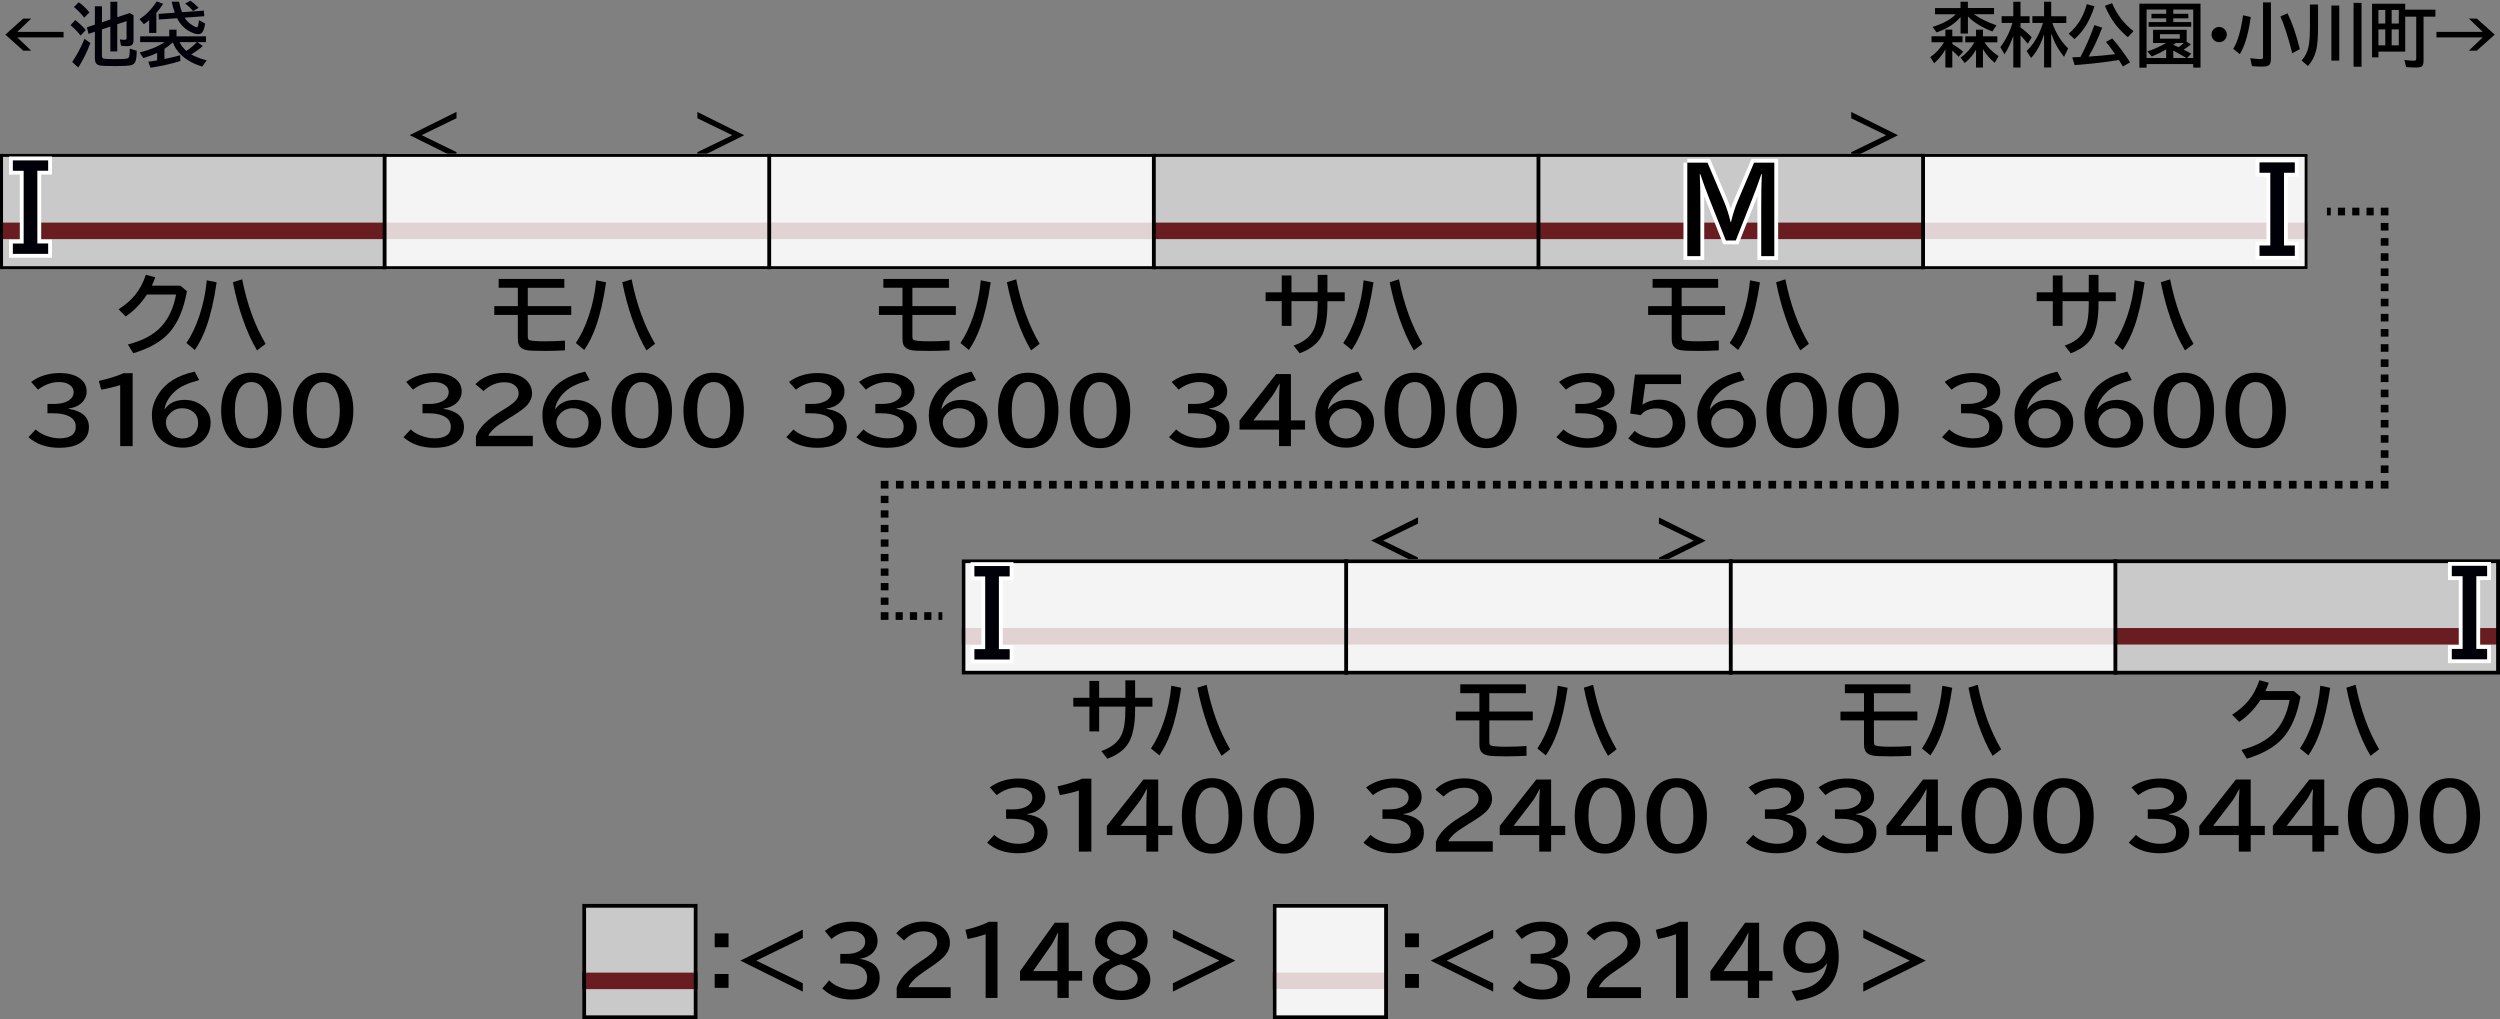 <?xml version="1.0" encoding="UTF-8"?>
<svg xmlns="http://www.w3.org/2000/svg" version="1.1" viewBox="0 0 650 265">
  <rect x="0" y="0" width="650" height="265" fill="#808080" stroke="none"/>
  <defs>
    <style>
      .cls-1, .cls-2, .cls-3, .cls-4, .cls-5, .cls-6, .cls-7 {
        stroke: #000;
      }

      .cls-1, .cls-2, .cls-3, .cls-4, .cls-5, .cls-6, .cls-7, .cls-8 {
        fill: none;
      }

      .cls-1, .cls-2, .cls-3, .cls-4, .cls-5, .cls-6, .cls-8 {
        stroke-width: 2px;
      }

      .cls-2 {
        stroke-dasharray: 1.99 1.99;
      }

      .cls-9 {
        fill: #fff;
        opacity: .8;
      }

      .cls-10 {
        fill: #c9c9c9;
      }

      .cls-3 {
        stroke-dasharray: 1.86 1.86;
      }

      .cls-4 {
        stroke-dasharray: 1.86 1.86;
      }

      .cls-5 {
        stroke-dasharray: 1.97 1.97;
      }

      .cls-6 {
        stroke-dasharray: 1.89 1.89;
      }

      .cls-11 {
        fill: #000009;
      }

      .cls-12 {
        fill: #691d21;
      }

      .cls-8 {
        stroke: #fff;
        stroke-miterlimit: 10;
      }
    </style>
  </defs>
  <!-- Generator: Adobe Illustrator 28.7.10, SVG Export Plug-In . SVG Version: 1.2.0 Build 236)  -->
  <g>
    <g id="_レイヤー_1" data-name="レイヤー_1">
      <g id="_パンタ" data-name="パンタ">
        <path d="M443.5,140.56l-12.18,6.05v-1.63l9.07-4.41-9.07-4.41v-1.63l12.18,6.05Z"/>
        <path d="M368.69,134.51v1.63l-9.07,4.41,9.07,4.41v1.63l-12.18-6.05,12.18-6.05Z"/>
        <path d="M493.5,35.15l-12.18,6.05v-1.63l9.07-4.41-9.07-4.41v-1.63l12.18,6.05Z"/>
        <path d="M193.5,35.15l-12.18,6.05v-1.63l9.07-4.41-9.07-4.41v-1.63l12.18,6.05Z"/>
        <path d="M118.69,29.1v1.63l-9.07,4.41,9.07,4.41v1.63l-12.18-6.05,12.18-6.05Z"/>
      </g>
      <g id="_塗り" data-name="塗り">
        <rect class="cls-10" x="400" y="40" width="100" height="30"/>
        <rect class="cls-12" x="400" y="57.88" width="100" height="4.29"/>
        <rect class="cls-10" x="500" y="40" width="100" height="30"/>
        <rect class="cls-12" x="500" y="57.88" width="100" height="4.29"/>
        <rect class="cls-10" x="550" y="145.41" width="100" height="30"/>
        <rect class="cls-12" x="550" y="163.29" width="100" height="4.29"/>
        <rect class="cls-10" x="300" y="40" width="100" height="30"/>
        <rect class="cls-12" x="300" y="57.88" width="100" height="4.29"/>
        <rect class="cls-10" x="200" y="40" width="100" height="30"/>
        <rect class="cls-12" x="200" y="57.88" width="100" height="4.29"/>
        <rect class="cls-10" x="100" y="40" width="100" height="30"/>
        <rect class="cls-12" x="100" y="57.88" width="100" height="4.29"/>
        <rect class="cls-10" y="40" width="100" height="30"/>
        <rect class="cls-12" y="57.88" width="100" height="4.29"/>
        <rect class="cls-10" x="250" y="145.41" width="100" height="30"/>
        <rect class="cls-12" x="250" y="163.29" width="100" height="4.29"/>
        <g>
          <rect class="cls-10" x="151.38" y="235" width="30" height="30"/>
          <rect class="cls-12" x="151.38" y="252.88" width="30" height="4.29"/>
        </g>
        <g>
          <rect class="cls-10" x="330.88" y="235" width="30" height="30"/>
          <rect class="cls-12" x="330.88" y="252.88" width="30" height="4.29"/>
        </g>
        <rect class="cls-10" x="350" y="145.41" width="100" height="30"/>
        <rect class="cls-10" x="450" y="145.41" width="100" height="30"/>
        <rect class="cls-12" x="350" y="163.29" width="100" height="4.29"/>
        <rect class="cls-12" x="450" y="163.29" width="100" height="4.29"/>
        <rect class="cls-9" x="330.88" y="235" width="30" height="30"/>
        <rect class="cls-9" x="450" y="145.41" width="100" height="30"/>
        <rect class="cls-9" x="500" y="40" width="100" height="30"/>
        <rect class="cls-9" x="350" y="145.41" width="100" height="30"/>
        <rect class="cls-9" x="200" y="40" width="100" height="30"/>
        <rect class="cls-9" x="250" y="145.41" width="100" height="30"/>
        <rect class="cls-9" x="100" y="40" width="100" height="30"/>
      </g>
      <g id="_編成外罫線" data-name="編成外罫線">
        <path d="M599.21,40.79v28.42H.79v-28.42h598.42M600,40H0v30h600v-30h0Z"/>
        <line class="cls-7" x1="100" y1="40" x2="100" y2="70"/>
        <line class="cls-7" x1="200" y1="40" x2="200" y2="70"/>
        <line class="cls-7" x1="300" y1="40" x2="300" y2="70"/>
        <line class="cls-7" x1="400" y1="40" x2="400" y2="70"/>
        <line class="cls-7" x1="500" y1="40" x2="500" y2="70"/>
        <line class="cls-7" x1="350" y1="145.41" x2="350" y2="175.41"/>
        <line class="cls-7" x1="550" y1="145.41" x2="550" y2="175.41"/>
        <line class="cls-7" x1="450" y1="145.41" x2="450" y2="175.41"/>
        <path d="M649,146.41v28H251v-28h398M650,145.41H250v30h400v-30h0Z"/>
      </g>
      <g id="_テキスト" data-name="テキスト">
        <g>
          <path d="M6.05,4.83h2.06l-3.6,3.45h12.02v1.44H4.5l3.6,3.45h-2.06L1.39,9l4.66-4.17Z"/>
          <path class="cls-11" d="M20.97,9.25c-.84-1.04-1.71-1.94-2.63-2.7l1.22-1.33c1.08.84,1.99,1.7,2.74,2.59l-1.34,1.43ZM18.77,16.11c1.22-1.79,2.29-3.8,3.21-6.03l1.51,1.13c-.83,2.26-1.88,4.37-3.14,6.34l-1.58-1.44ZM21.88,4.59c-.72-.97-1.61-1.9-2.66-2.77l1.27-1.23c1.14.84,2.06,1.73,2.75,2.65l-1.35,1.35ZM26.5,7.64v6.85c0,.43.17.69.5.77.33.08,1.34.12,3.04.12,1.6,0,2.62-.06,3.06-.18.3-.08.48-.33.54-.73.05-.38.09-.99.11-1.83l1.8.56c0,1.28-.12,2.21-.34,2.79-.22.57-.71.92-1.45,1.03-.71.11-1.95.16-3.72.16-2.15,0-3.5-.05-4.04-.15-.63-.12-1.03-.43-1.2-.93-.09-.26-.13-.62-.13-1.06v-6.78l-1.65.55-.42-1.71,2.07-.69V1.63h1.84v4.17l2.19-.74V.45h1.8v4.02l3.24-1.08.98.57v6.57c0,.5-.13.88-.39,1.12-.26.23-.7.35-1.32.35-.57,0-1.09-.04-1.54-.11l-.31-1.65c.46.07.85.11,1.17.11.28,0,.45-.05.51-.15.05-.08.07-.23.07-.44v-4.27l-2.42.81v7.06h-1.8v-6.45l-2.19.74Z"/>
          <path class="cls-11" d="M40.65,3.38v5.19h-1.87v-3.33c-.37.32-.83.68-1.37,1.06l-1.15-1.32c1.76-1.12,3.25-2.67,4.48-4.62l1.67.63c-.58.93-1.17,1.72-1.76,2.38ZM44.94,11c-.6.58-1.33,1.15-2.19,1.71v2.64c1.51-.31,2.87-.64,4.09-.98l.05,1.49c-2.36.74-4.95,1.33-7.76,1.75l-.57-1.55c1.05-.15,1.82-.27,2.3-.36v-1.95c-1,.49-2.2.94-3.59,1.35l-.97-1.46c2.73-.67,4.88-1.56,6.45-2.68h-6.31v-1.51h7.57v-1.73h1.89v1.73h7.65v1.51h-2.24l1.43,1.01c-.93.8-1.94,1.53-3.03,2.17.98.58,2.33,1.1,4.04,1.56l-1.2,1.62c-2.19-.7-3.93-1.65-5.25-2.85-1.12-1.03-1.92-2.18-2.37-3.47ZM46.05,4.74l-4.75.33-.07-1.46,4.21-.3c-.34-.93-.6-1.89-.79-2.87h1.89c.22,1.03.48,1.94.78,2.73l5.68-.41.11,1.46-5.1.37c.33.54.74,1.02,1.24,1.43.57.47,1.13.81,1.69,1.02.1.04.18.05.25.05.12,0,.22-.11.28-.33.11-.33.2-.84.27-1.51l1.6.88c-.09.66-.24,1.26-.47,1.8-.27.64-.71.96-1.33.96-.47,0-1.08-.17-1.81-.51-1.62-.75-2.85-1.97-3.69-3.65ZM48.45,13.25c.97-.64,1.85-1.37,2.64-2.19l.09-.1h-4.5c.46.88,1.05,1.65,1.78,2.29ZM50.19,2.87c-.59-.74-1.27-1.39-2.06-1.94l1.37-.74c.69.45,1.4,1.07,2.14,1.85l-1.46.83Z"/>
        </g>
        <g>
          <path d="M505.8,12.84c-.78,1.39-1.75,2.6-2.92,3.61l-1-1.6c1.46-1.04,2.65-2.32,3.57-3.86h-3.25v-1.56h3.6v-1.73h1.8v1.73h2.66v1.56h-2.66v.42c.99.6,1.93,1.28,2.83,2.03l-1.18,1.33c-.37-.42-.92-.97-1.65-1.64v4.42h-1.8v-4.71ZM513.21,3.7c1.62,1.14,3.59,2.1,5.89,2.88l-1.1,1.61c-2.76-1.09-4.87-2.4-6.34-3.92v4.44h-1.91v-4.28c-1.48,1.75-3.55,3.08-6.23,3.99l-1.05-1.42c1.61-.52,2.9-1.07,3.89-1.65.8-.47,1.52-1.02,2.14-1.64h-5.4v-1.62h6.64V.45h1.91v1.63h6.8v1.62h-5.26ZM515.96,11c.88,1.36,2.1,2.55,3.66,3.59l-.99,1.75c-1.36-1.15-2.38-2.34-3.06-3.58v4.8h-1.8v-4.63c-.74,1.34-1.72,2.48-2.94,3.45l-1.08-1.39c1.56-1.14,2.75-2.47,3.59-3.98h-2.37v-1.56h2.8v-1.73h1.8v1.73h3.74v1.56h-3.35Z"/>
          <path d="M523.46,9.33c-.57,1.67-1.33,3.27-2.29,4.8l-1.08-1.89c1.44-1.89,2.48-3.98,3.14-6.27h-2.81v-1.75h3.04V.45h1.87v3.78h2.37v1.75h-2.37v1.16l.07.05c1.16.86,2.11,1.7,2.84,2.53l-1.02,1.66c-.64-.81-1.27-1.54-1.89-2.18v8.35h-1.87v-8.22ZM533.59,5.98c.97,2.69,2.35,4.89,4.13,6.61l-1.06,2.18c-1.43-1.72-2.55-3.74-3.35-6.05v8.83h-1.85v-8.64c-.79,2.5-1.91,4.55-3.37,6.17l-1.17-1.81c1.36-1.3,2.45-2.87,3.28-4.72.37-.81.69-1.67.98-2.58h-2.76v-1.75h3.04V.45h1.85v3.78h3.93v1.75h-3.65Z"/>
          <path d="M537.85,8.78c1.18-1.04,2.14-2.15,2.88-3.34.77-1.24,1.39-2.7,1.84-4.36l1.99.55c-1.14,3.69-2.87,6.53-5.2,8.53l-1.51-1.39ZM540.91,14.83c1.31-2.43,2.52-5.2,3.63-8.31l2.03.67c-1.1,2.88-2.27,5.38-3.53,7.52.13-.01.3-.02.51-.04,1.9-.11,3.94-.29,6.12-.55l.26-.04c-.8-1.17-1.59-2.23-2.37-3.17l1.63-.91c1.62,1.86,3.17,3.93,4.63,6.21l-1.87,1.08c-.32-.54-.66-1.11-1.03-1.69l-.33.05c-2.91.49-6.63.92-11.18,1.27l-.62-2c.53-.02,1.23-.06,2.11-.11ZM553.24,9.67c-1.32-1.09-2.45-2.27-3.38-3.53-.99-1.34-1.85-2.88-2.59-4.62l1.87-.69c1.25,2.95,3.11,5.37,5.58,7.27l-1.48,1.57Z"/>
          <path d="M572.13.95v16.62h-1.89v-.92h-12.13v.94h-1.87V.95h15.89ZM567.75,12.91c.66.33,1.31.68,1.96,1.04l-1.05,1.13h1.58V2.48h-5.19v1.1h3.92v1.19h-3.92v.96h4.66v1.22h-11.07v-1.22h4.57v-.96h-3.83v-1.19h3.83v-1.1h-5.1v12.6h5.1v-2.24c-1.29.74-2.55,1.36-3.76,1.85l-1.12-1.33c1.76-.57,3.38-1.29,4.84-2.18h-3.37v-3.43h8.73v3.12l1.1.67c-.52.43-1.15.89-1.89,1.37ZM561.59,8.89v1.16h5.16v-1.16h-5.16ZM566.45,12.28c.46-.35.91-.71,1.34-1.1h-2.06c-.06.05-.29.21-.68.48.57.24,1.03.45,1.4.62ZM568.47,15.08c-.06-.04-.19-.12-.39-.23-1.19-.69-2.2-1.26-3.03-1.72v1.95h3.42Z"/>
          <path d="M577,7.01c.46,0,.87.15,1.24.46.49.4.73.91.73,1.53,0,.38-.11.74-.33,1.06-.39.61-.95.91-1.67.91-.32,0-.62-.08-.91-.23-.23-.12-.42-.27-.58-.47-.32-.38-.48-.81-.48-1.3,0-.68.28-1.22.85-1.62.34-.23.72-.35,1.14-.35Z"/>
          <path d="M580.65,12.71c1.17-1.96,2.01-4.87,2.54-8.74l2.01.46c-.38,2.59-.83,4.71-1.37,6.36-.4,1.23-.9,2.32-1.48,3.28l-1.7-1.36ZM588.39.62h2.05v14.65c0,.76-.13,1.29-.39,1.57-.29.32-.91.48-1.85.48-.84,0-1.74-.04-2.69-.13l-.45-2.05c1.46.18,2.45.25,2.97.2.24-.02.36-.2.36-.53V.62ZM595.99,13.84c-1.06-4.15-2.09-7.34-3.08-9.58l1.85-.79c1.25,2.55,2.31,5.66,3.2,9.31l-1.98,1.06Z"/>
          <path d="M600.58,1.17h2.11v5.94c0,2.46-.14,4.33-.41,5.63-.26,1.2-.69,2.28-1.31,3.23-.22.34-.52.74-.9,1.19l-1.67-1.42c1.05-1.12,1.71-2.6,1.97-4.46.14-.99.21-2.28.21-3.88V1.17ZM606.16,1.44h2.05v14.31h-2.05V1.44ZM611.93.74h2.07v16.61h-2.07V.74Z"/>
          <path d="M625.34,2.51h7.87v1.82h-3.09v11.49c0,.7-.14,1.17-.43,1.41-.26.22-.76.33-1.5.33-.69,0-1.56-.04-2.6-.11l-.44-1.85c.93.12,1.75.18,2.46.18.26,0,.43-.04.5-.13.07-.08.11-.23.11-.47V4.33h-2.87v9.08h-6.95v1.49h-1.67V.97h8.62v1.55ZM618.39,2.58v3.53h1.78v-3.53h-1.78ZM618.39,7.65v4.13h1.78v-4.13h-1.78ZM623.69,6.12v-3.53h-1.86v3.53h1.86ZM623.69,11.78v-4.13h-1.86v4.13h1.86Z"/>
          <path d="M641.9,4.83h2.06l4.66,4.17-4.66,4.17h-2.06l3.6-3.45h-12.02v-1.44h12.02l-3.6-3.45Z"/>
        </g>
        <g>
          <path d="M46.86,74.26l1.75,1.45c-.85,4.73-2.4,8.35-4.66,10.85-2.06,2.28-5.16,4.04-9.3,5.28l-1.4-2.28c3.8-.96,6.69-2.51,8.67-4.65,1.92-2.07,3.21-4.85,3.86-8.34h-7.57c-1.57,2.38-3.42,4.28-5.54,5.71l-1.84-1.86c1.72-1.11,3.13-2.31,4.21-3.62,1.23-1.48,2.19-3.27,2.88-5.36l2.44.66c-.27.79-.56,1.51-.88,2.17h7.38Z"/>
          <path d="M48.47,89.18c1.3-1.92,2.42-4.26,3.36-7.04,1.02-3.04,1.66-6.13,1.93-9.26l2.57.53c-.67,4.6-1.56,8.46-2.68,11.59-.81,2.28-1.8,4.27-2.99,5.99l-2.19-1.8ZM66.82,91.09c-1.35-2.25-2.59-4.97-3.69-8.14-1.06-3.01-1.92-6.2-2.58-9.57l2.41-.75c1.29,6.48,3.32,12.07,6.1,16.77l-2.24,1.7Z"/>
          <path d="M12.31,105.03h1.72c1.45,0,2.61-.24,3.5-.71,1.08-.58,1.62-1.37,1.62-2.37,0-.83-.4-1.49-1.19-1.98-.7-.43-1.57-.64-2.62-.64-1.89,0-3.71.66-5.46,1.98l-1.79-2.01c2.12-1.54,4.61-2.31,7.47-2.31,1.92,0,3.5.36,4.73,1.08,1.49.88,2.24,2.12,2.24,3.72,0,1.23-.51,2.28-1.54,3.16-.8.67-1.85,1.1-3.16,1.27v.09c1.7.25,2.99.76,3.89,1.53.93.79,1.4,1.85,1.4,3.18,0,1.93-.86,3.38-2.58,4.33-1.29.72-2.99,1.08-5.09,1.08-3.31,0-6-.92-8.05-2.76l1.87-2.02c.66.64,1.51,1.16,2.54,1.57,1.26.5,2.48.75,3.67.75,1.33,0,2.38-.25,3.13-.76.72-.49,1.09-1.23,1.09-2.24,0-1.38-.73-2.35-2.19-2.93-.98-.39-2.16-.58-3.53-.58h-1.64v-2.42Z"/>
          <path d="M31.25,116v-15.87c-1.75.53-3.39.92-4.94,1.18l-.61-2.28c2.61-.58,4.75-1.24,6.42-2h2.37v18.97h-3.25Z"/>
          <path d="M42.89,106.32c1.14-1.57,2.83-2.35,5.08-2.35,1.82,0,3.38.52,4.67,1.56,1.42,1.15,2.12,2.61,2.12,4.38s-.63,3.33-1.9,4.55c-1.34,1.29-3.12,1.93-5.35,1.93-2.6,0-4.66-.88-6.18-2.63-1.22-1.42-1.83-3.4-1.83-5.96,0-1.78.56-3.55,1.68-5.31,1.88-2.97,5.03-4.93,9.45-5.87l1.16,2.2c-2.87.76-4.93,1.7-6.19,2.83-1.6,1.43-2.54,2.99-2.82,4.67h.1ZM47.38,106.14c-1.25,0-2.32.45-3.2,1.36-.7.71-1.05,1.48-1.05,2.3,0,.88.28,1.69.83,2.43.89,1.18,2.05,1.77,3.48,1.77,1.25,0,2.28-.43,3.09-1.3.65-.71.98-1.61.98-2.7,0-1.23-.4-2.18-1.2-2.86-.78-.67-1.76-1-2.93-1Z"/>
          <path d="M65.38,96.91c2.59,0,4.6,1.02,6.03,3.07,1.19,1.71,1.79,3.96,1.79,6.75,0,2.55-.51,4.66-1.52,6.31-1.41,2.31-3.52,3.47-6.34,3.47-2.53,0-4.5-.96-5.92-2.88-1.28-1.72-1.92-4.02-1.92-6.91s.68-5.36,2.05-7.11c1.42-1.8,3.36-2.71,5.82-2.71ZM65.34,99.33c-1.33,0-2.39.67-3.16,2-.75,1.3-1.12,3.1-1.12,5.4,0,2.15.34,3.86,1.03,5.14.78,1.45,1.88,2.18,3.29,2.18,1.24,0,2.24-.58,3-1.75.86-1.31,1.28-3.17,1.28-5.57s-.37-4.08-1.11-5.38c-.77-1.35-1.84-2.02-3.2-2.02Z"/>
          <path d="M84.05,96.91c2.59,0,4.6,1.02,6.03,3.07,1.19,1.71,1.79,3.96,1.79,6.75,0,2.55-.51,4.66-1.52,6.31-1.41,2.31-3.52,3.47-6.34,3.47-2.53,0-4.5-.96-5.92-2.88-1.28-1.72-1.91-4.02-1.91-6.91s.68-5.36,2.05-7.11c1.42-1.8,3.36-2.71,5.82-2.71ZM84.02,99.33c-1.33,0-2.39.67-3.16,2-.75,1.3-1.12,3.1-1.12,5.4,0,2.15.34,3.86,1.03,5.14.78,1.45,1.88,2.18,3.29,2.18,1.24,0,2.24-.58,3-1.75.86-1.31,1.29-3.17,1.29-5.57s-.37-4.08-1.11-5.38c-.77-1.35-1.84-2.02-3.2-2.02Z"/>
        </g>
        <g>
          <path d="M543.08,71.47h2.53v4.54h4.5v2.3h-4.5v.71c0,3.82-.55,6.69-1.64,8.6-1.06,1.84-2.92,3.25-5.58,4.23l-1.57-2c2.61-.9,4.35-2.28,5.23-4.16.69-1.45,1.03-3.66,1.03-6.65v-.74h-6.82v6.43h-2.53v-6.43h-4.19v-2.3h4.19v-4.37h2.53v4.37h6.82v-4.54Z"/>
          <path d="M549.74,89.18c1.3-1.92,2.42-4.26,3.36-7.04,1.02-3.04,1.66-6.13,1.93-9.26l2.57.53c-.67,4.6-1.56,8.46-2.68,11.59-.81,2.28-1.8,4.27-2.99,5.99l-2.19-1.8ZM568.09,91.09c-1.36-2.25-2.59-4.97-3.7-8.14-1.06-3.01-1.92-6.2-2.58-9.57l2.42-.75c1.29,6.48,3.32,12.07,6.1,16.77l-2.23,1.7Z"/>
          <path d="M509.84,105.03h1.72c1.45,0,2.61-.24,3.5-.71,1.08-.58,1.62-1.37,1.62-2.37,0-.83-.4-1.49-1.19-1.98-.7-.43-1.57-.64-2.62-.64-1.89,0-3.71.66-5.46,1.98l-1.79-2.01c2.12-1.54,4.61-2.31,7.47-2.31,1.92,0,3.5.36,4.73,1.08,1.49.88,2.24,2.12,2.24,3.72,0,1.23-.51,2.28-1.54,3.16-.8.67-1.85,1.1-3.16,1.27v.09c1.7.25,2.99.76,3.89,1.53.93.79,1.4,1.85,1.4,3.18,0,1.93-.86,3.38-2.58,4.33-1.29.72-2.99,1.08-5.09,1.08-3.31,0-6-.92-8.05-2.76l1.87-2.02c.66.64,1.51,1.16,2.54,1.57,1.26.5,2.48.75,3.67.75,1.33,0,2.38-.25,3.13-.76.72-.49,1.09-1.23,1.09-2.24,0-1.38-.73-2.35-2.19-2.93-.98-.39-2.16-.58-3.53-.58h-1.64v-2.42Z"/>
          <path d="M527.17,106.32c1.14-1.57,2.83-2.35,5.08-2.35,1.82,0,3.38.52,4.67,1.56,1.42,1.15,2.12,2.61,2.12,4.38s-.63,3.33-1.9,4.55c-1.34,1.29-3.13,1.93-5.35,1.93-2.6,0-4.66-.88-6.18-2.63-1.22-1.42-1.83-3.4-1.83-5.96,0-1.78.56-3.55,1.68-5.31,1.88-2.97,5.03-4.93,9.45-5.87l1.16,2.2c-2.87.76-4.93,1.7-6.19,2.83-1.6,1.43-2.54,2.99-2.82,4.67h.1ZM531.65,106.14c-1.25,0-2.32.45-3.2,1.36-.7.71-1.05,1.48-1.05,2.3,0,.88.28,1.69.83,2.43.89,1.18,2.05,1.77,3.48,1.77,1.25,0,2.28-.43,3.09-1.3.65-.71.98-1.61.98-2.7,0-1.23-.4-2.18-1.2-2.86-.78-.67-1.76-1-2.93-1Z"/>
          <path d="M545.36,106.32c1.14-1.57,2.83-2.35,5.08-2.35,1.82,0,3.38.52,4.67,1.56,1.42,1.15,2.12,2.61,2.12,4.38s-.63,3.33-1.9,4.55c-1.34,1.29-3.13,1.93-5.35,1.93-2.6,0-4.66-.88-6.18-2.63-1.22-1.42-1.83-3.4-1.83-5.96,0-1.78.56-3.55,1.68-5.31,1.88-2.97,5.03-4.93,9.45-5.87l1.16,2.2c-2.87.76-4.93,1.7-6.19,2.83-1.6,1.43-2.54,2.99-2.82,4.67h.1ZM549.84,106.14c-1.25,0-2.32.45-3.2,1.36-.7.71-1.05,1.48-1.05,2.3,0,.88.28,1.69.83,2.43.89,1.18,2.05,1.77,3.48,1.77,1.25,0,2.28-.43,3.09-1.3.65-.71.98-1.61.98-2.7,0-1.23-.4-2.18-1.2-2.86-.78-.67-1.76-1-2.93-1Z"/>
          <path d="M567.84,96.91c2.59,0,4.6,1.02,6.03,3.07,1.19,1.71,1.79,3.96,1.79,6.75,0,2.55-.51,4.66-1.52,6.31-1.41,2.31-3.52,3.47-6.34,3.47-2.53,0-4.5-.96-5.92-2.88-1.28-1.72-1.92-4.02-1.92-6.91s.68-5.36,2.05-7.11c1.42-1.8,3.36-2.71,5.82-2.71ZM567.8,99.33c-1.33,0-2.39.67-3.16,2-.75,1.3-1.12,3.1-1.12,5.4,0,2.15.34,3.86,1.03,5.14.78,1.45,1.88,2.18,3.29,2.18,1.24,0,2.24-.58,3-1.75.86-1.31,1.28-3.17,1.28-5.57s-.37-4.08-1.11-5.38c-.77-1.35-1.84-2.02-3.2-2.02Z"/>
          <path d="M586.52,96.91c2.59,0,4.6,1.02,6.03,3.07,1.19,1.71,1.79,3.96,1.79,6.75,0,2.55-.51,4.66-1.52,6.31-1.41,2.31-3.52,3.47-6.34,3.47-2.53,0-4.5-.96-5.92-2.88-1.28-1.72-1.92-4.02-1.92-6.91s.68-5.36,2.05-7.11c1.42-1.8,3.36-2.71,5.82-2.71ZM586.48,99.33c-1.33,0-2.39.67-3.16,2-.75,1.3-1.12,3.1-1.12,5.4,0,2.15.34,3.86,1.03,5.14.78,1.45,1.88,2.18,3.29,2.18,1.24,0,2.24-.58,3-1.75.86-1.31,1.28-3.17,1.28-5.57s-.37-4.08-1.11-5.38c-.77-1.35-1.84-2.02-3.2-2.02Z"/>
        </g>
        <g>
          <path d="M129.67,72.52h17.05v2.3h-9.5v4.77h11.3v2.3h-11.3v5.57c0,.42.08.7.22.84.29.29,1.67.44,4.13.44,1.75,0,3.52-.06,5.32-.18v2.53c-1.87.1-3.64.15-5.31.15-2.47,0-4.05-.07-4.74-.22-.97-.2-1.61-.64-1.92-1.33-.19-.4-.28-.91-.28-1.54v-6.26h-6.12v-2.3h6.12v-4.77h-4.98v-2.3Z"/>
          <path d="M149.72,89.18c1.3-1.92,2.42-4.26,3.36-7.04,1.02-3.04,1.66-6.13,1.93-9.26l2.57.53c-.67,4.6-1.56,8.46-2.68,11.59-.81,2.28-1.8,4.27-2.99,5.99l-2.19-1.8ZM168.08,91.09c-1.36-2.25-2.59-4.97-3.7-8.14-1.06-3.01-1.92-6.2-2.58-9.57l2.42-.75c1.29,6.48,3.32,12.07,6.1,16.77l-2.23,1.7Z"/>
          <path d="M109.82,105.03h1.72c1.45,0,2.61-.24,3.5-.71,1.08-.58,1.62-1.37,1.62-2.37,0-.83-.4-1.49-1.19-1.98-.7-.43-1.57-.64-2.62-.64-1.89,0-3.71.66-5.46,1.98l-1.79-2.01c2.12-1.54,4.61-2.31,7.47-2.31,1.92,0,3.5.36,4.73,1.08,1.49.88,2.24,2.12,2.24,3.72,0,1.23-.51,2.28-1.54,3.16-.8.67-1.85,1.1-3.16,1.27v.09c1.7.25,2.99.76,3.89,1.53.93.79,1.4,1.85,1.4,3.18,0,1.93-.86,3.38-2.58,4.33-1.29.72-2.99,1.08-5.09,1.08-3.31,0-6-.92-8.05-2.76l1.87-2.02c.66.64,1.51,1.16,2.54,1.57,1.26.5,2.48.75,3.67.75,1.33,0,2.38-.25,3.13-.76.72-.49,1.09-1.23,1.09-2.24,0-1.38-.73-2.35-2.19-2.93-.98-.39-2.16-.58-3.53-.58h-1.64v-2.42Z"/>
          <path d="M123.74,116v-2.54c.78-2.21,2.92-4.37,6.4-6.48l.68-.42c1.5-.91,2.53-1.65,3.09-2.22.63-.64.94-1.34.94-2.09,0-.67-.23-1.26-.68-1.75-.68-.74-1.68-1.11-3.03-1.11-2,0-3.8.76-5.4,2.28l-2.12-1.77c.56-.62,1.23-1.15,2-1.57,1.66-.91,3.5-1.37,5.53-1.37,1.58,0,2.95.27,4.11.82,1,.48,1.78,1.13,2.32,1.95.5.78.75,1.62.75,2.53,0,1.19-.5,2.29-1.49,3.3-.67.68-1.92,1.59-3.74,2.72l-.79.48c-1.94,1.19-3.21,2.07-3.83,2.65-.76.7-1.26,1.34-1.51,1.9h11.56v2.7h-14.8Z"/>
          <path d="M144.42,106.32c1.14-1.57,2.83-2.35,5.08-2.35,1.82,0,3.38.52,4.67,1.56,1.42,1.15,2.12,2.61,2.12,4.38s-.63,3.33-1.9,4.55c-1.34,1.29-3.13,1.93-5.35,1.93-2.6,0-4.66-.88-6.18-2.63-1.22-1.42-1.83-3.4-1.83-5.96,0-1.78.56-3.55,1.68-5.31,1.88-2.97,5.03-4.93,9.45-5.87l1.16,2.2c-2.87.76-4.93,1.7-6.19,2.83-1.6,1.43-2.54,2.99-2.82,4.67h.1ZM148.9,106.14c-1.25,0-2.32.45-3.2,1.36-.7.71-1.05,1.48-1.05,2.3,0,.88.28,1.69.83,2.43.89,1.18,2.05,1.77,3.48,1.77,1.25,0,2.28-.43,3.09-1.3.65-.71.98-1.61.98-2.7,0-1.23-.4-2.18-1.2-2.86-.78-.67-1.76-1-2.93-1Z"/>
          <path d="M166.9,96.91c2.59,0,4.6,1.02,6.03,3.07,1.19,1.71,1.79,3.96,1.79,6.75,0,2.55-.51,4.66-1.52,6.31-1.41,2.31-3.52,3.47-6.34,3.47-2.53,0-4.5-.96-5.92-2.88-1.28-1.72-1.91-4.02-1.91-6.91s.68-5.36,2.05-7.11c1.42-1.8,3.36-2.71,5.82-2.71ZM166.87,99.33c-1.33,0-2.39.67-3.16,2-.75,1.3-1.12,3.1-1.12,5.4,0,2.15.34,3.86,1.03,5.14.78,1.45,1.88,2.18,3.29,2.18,1.24,0,2.24-.58,3-1.75.86-1.31,1.29-3.17,1.29-5.57s-.37-4.08-1.11-5.38c-.77-1.35-1.84-2.02-3.2-2.02Z"/>
          <path d="M185.58,96.91c2.59,0,4.6,1.02,6.03,3.07,1.19,1.71,1.79,3.96,1.79,6.75,0,2.55-.51,4.66-1.52,6.31-1.41,2.31-3.52,3.47-6.34,3.47-2.53,0-4.5-.96-5.92-2.88-1.28-1.72-1.92-4.02-1.92-6.91s.68-5.36,2.05-7.11c1.42-1.8,3.36-2.71,5.82-2.71ZM185.54,99.33c-1.33,0-2.39.67-3.16,2-.75,1.3-1.12,3.1-1.12,5.4,0,2.15.34,3.86,1.03,5.14.78,1.45,1.88,2.18,3.29,2.18,1.24,0,2.24-.58,3-1.75.86-1.31,1.28-3.17,1.28-5.57s-.37-4.08-1.11-5.38c-.77-1.35-1.84-2.02-3.2-2.02Z"/>
        </g>
        <g>
          <path d="M229.67,72.52h17.05v2.3h-9.5v4.77h11.3v2.3h-11.3v5.57c0,.42.08.7.22.84.29.29,1.67.44,4.13.44,1.74,0,3.52-.06,5.32-.18v2.53c-1.87.1-3.64.15-5.31.15-2.47,0-4.05-.07-4.74-.22-.96-.2-1.61-.64-1.92-1.33-.19-.4-.28-.91-.28-1.54v-6.26h-6.12v-2.3h6.12v-4.77h-4.97v-2.3Z"/>
          <path d="M249.72,89.18c1.3-1.92,2.42-4.26,3.36-7.04,1.02-3.04,1.66-6.13,1.93-9.26l2.57.53c-.67,4.6-1.56,8.46-2.68,11.59-.81,2.28-1.8,4.27-2.99,5.99l-2.19-1.8ZM268.08,91.09c-1.36-2.25-2.59-4.97-3.7-8.14-1.05-3.01-1.92-6.2-2.58-9.57l2.41-.75c1.29,6.48,3.32,12.07,6.1,16.77l-2.23,1.7Z"/>
          <path d="M209.35,105.03h1.72c1.45,0,2.61-.24,3.5-.71,1.08-.58,1.62-1.37,1.62-2.37,0-.83-.4-1.49-1.19-1.98-.7-.43-1.57-.64-2.62-.64-1.89,0-3.71.66-5.46,1.98l-1.79-2.01c2.12-1.54,4.61-2.31,7.47-2.31,1.92,0,3.5.36,4.73,1.08,1.49.88,2.24,2.12,2.24,3.72,0,1.23-.51,2.28-1.54,3.16-.8.67-1.85,1.1-3.16,1.27v.09c1.7.25,2.99.76,3.89,1.53.93.79,1.4,1.85,1.4,3.18,0,1.93-.86,3.38-2.58,4.33-1.29.72-2.99,1.08-5.09,1.08-3.31,0-6-.92-8.05-2.76l1.87-2.02c.66.64,1.51,1.16,2.54,1.57,1.26.5,2.48.75,3.67.75,1.33,0,2.38-.25,3.13-.76.72-.49,1.09-1.23,1.09-2.24,0-1.38-.73-2.35-2.19-2.93-.98-.39-2.16-.58-3.53-.58h-1.64v-2.42Z"/>
          <path d="M227.56,105.03h1.72c1.45,0,2.61-.24,3.5-.71,1.08-.58,1.62-1.37,1.62-2.37,0-.83-.4-1.49-1.19-1.98-.7-.43-1.57-.64-2.62-.64-1.89,0-3.71.66-5.46,1.98l-1.79-2.01c2.12-1.54,4.61-2.31,7.47-2.31,1.92,0,3.5.36,4.73,1.08,1.49.88,2.24,2.12,2.24,3.72,0,1.23-.51,2.28-1.54,3.16-.8.67-1.85,1.1-3.16,1.27v.09c1.7.25,2.99.76,3.89,1.53.93.79,1.4,1.85,1.4,3.18,0,1.93-.86,3.38-2.58,4.33-1.29.72-2.99,1.08-5.09,1.08-3.31,0-6-.92-8.05-2.76l1.87-2.02c.66.64,1.51,1.16,2.54,1.57,1.26.5,2.48.75,3.67.75,1.33,0,2.38-.25,3.13-.76.72-.49,1.09-1.23,1.09-2.24,0-1.38-.73-2.35-2.19-2.93-.98-.39-2.16-.58-3.53-.58h-1.64v-2.42Z"/>
          <path d="M244.88,106.32c1.14-1.57,2.83-2.35,5.08-2.35,1.82,0,3.38.52,4.67,1.56,1.42,1.15,2.12,2.61,2.12,4.38s-.63,3.33-1.9,4.55c-1.34,1.29-3.13,1.93-5.35,1.93-2.6,0-4.66-.88-6.18-2.63-1.22-1.42-1.83-3.4-1.83-5.96,0-1.78.56-3.55,1.68-5.31,1.88-2.97,5.03-4.93,9.45-5.87l1.16,2.2c-2.87.76-4.93,1.7-6.19,2.83-1.6,1.43-2.54,2.99-2.82,4.67h.1ZM249.37,106.14c-1.25,0-2.32.45-3.2,1.36-.7.71-1.05,1.48-1.05,2.3,0,.88.28,1.69.83,2.43.89,1.18,2.05,1.77,3.48,1.77,1.25,0,2.28-.43,3.09-1.3.65-.71.98-1.61.98-2.7,0-1.23-.4-2.18-1.2-2.86-.78-.67-1.76-1-2.93-1Z"/>
          <path d="M267.37,96.91c2.59,0,4.6,1.02,6.03,3.07,1.19,1.71,1.79,3.96,1.79,6.75,0,2.55-.51,4.66-1.52,6.31-1.41,2.31-3.52,3.47-6.34,3.47-2.53,0-4.5-.96-5.92-2.88-1.28-1.72-1.92-4.02-1.92-6.91s.68-5.36,2.05-7.11c1.42-1.8,3.36-2.71,5.82-2.71ZM267.33,99.33c-1.33,0-2.39.67-3.16,2-.75,1.3-1.12,3.1-1.12,5.4,0,2.15.34,3.86,1.02,5.14.78,1.45,1.88,2.18,3.29,2.18,1.24,0,2.24-.58,3-1.75.86-1.31,1.29-3.17,1.29-5.57s-.37-4.08-1.11-5.38c-.77-1.35-1.84-2.02-3.2-2.02Z"/>
          <path d="M286.04,96.91c2.59,0,4.6,1.02,6.03,3.07,1.19,1.71,1.79,3.96,1.79,6.75,0,2.55-.51,4.66-1.52,6.31-1.41,2.31-3.52,3.47-6.34,3.47-2.53,0-4.5-.96-5.92-2.88-1.28-1.72-1.92-4.02-1.92-6.91s.68-5.36,2.05-7.11c1.42-1.8,3.36-2.71,5.82-2.71ZM286,99.33c-1.33,0-2.39.67-3.16,2-.75,1.3-1.12,3.1-1.12,5.4,0,2.15.34,3.86,1.02,5.14.78,1.45,1.88,2.18,3.29,2.18,1.24,0,2.24-.58,3-1.75.86-1.31,1.29-3.17,1.29-5.57s-.37-4.08-1.11-5.38c-.77-1.35-1.84-2.02-3.2-2.02Z"/>
        </g>
        <g>
          <path d="M292.6,176.89h2.53v4.54h4.5v2.3h-4.5v.71c0,3.82-.55,6.69-1.64,8.6-1.06,1.84-2.92,3.25-5.58,4.23l-1.57-2c2.61-.9,4.35-2.28,5.23-4.16.69-1.44,1.03-3.66,1.03-6.65v-.74h-6.82v6.44h-2.53v-6.44h-4.19v-2.3h4.19v-4.37h2.53v4.37h6.82v-4.54Z"/>
          <path d="M299.25,194.6c1.3-1.92,2.42-4.26,3.36-7.04,1.02-3.04,1.66-6.13,1.93-9.27l2.57.53c-.67,4.6-1.56,8.46-2.68,11.59-.81,2.28-1.8,4.27-2.99,5.99l-2.19-1.8ZM317.6,196.51c-1.36-2.25-2.59-4.97-3.7-8.14-1.05-3.01-1.92-6.2-2.58-9.57l2.41-.75c1.29,6.48,3.32,12.07,6.1,16.77l-2.23,1.7Z"/>
          <path d="M261.56,210.45h1.72c1.45,0,2.62-.24,3.5-.71,1.08-.58,1.62-1.37,1.62-2.37,0-.83-.4-1.49-1.19-1.98-.7-.43-1.57-.64-2.62-.64-1.89,0-3.71.66-5.46,1.98l-1.79-2.01c2.12-1.54,4.61-2.31,7.47-2.31,1.92,0,3.5.36,4.73,1.08,1.49.88,2.24,2.12,2.24,3.72,0,1.23-.52,2.28-1.54,3.16-.8.67-1.85,1.1-3.16,1.27v.09c1.7.25,2.99.76,3.89,1.53.93.79,1.4,1.85,1.4,3.18,0,1.93-.86,3.38-2.58,4.33-1.29.72-2.99,1.08-5.09,1.08-3.31,0-6-.92-8.05-2.76l1.87-2.02c.66.64,1.51,1.16,2.54,1.57,1.26.5,2.48.75,3.67.75,1.33,0,2.38-.25,3.12-.76.72-.49,1.09-1.23,1.09-2.23,0-1.38-.73-2.35-2.19-2.93-.98-.39-2.16-.58-3.53-.58h-1.64v-2.41Z"/>
          <path d="M280.5,221.42v-15.87c-1.75.53-3.39.92-4.94,1.18l-.6-2.28c2.61-.58,4.75-1.24,6.42-2h2.37v18.97h-3.25Z"/>
          <path d="M297.3,202.67h3.84v12.05h3.67v2.39h-3.67v4.3h-3.09v-4.3h-10.27v-2.37l9.51-12.07ZM298.05,214.72v-5.33c0-1.22.06-2.61.17-4.17h-.1c-.8,1.54-1.48,2.68-2.05,3.4l-4.69,6.1h6.67Z"/>
          <path d="M315.16,202.33c2.59,0,4.6,1.02,6.03,3.07,1.19,1.71,1.79,3.96,1.79,6.75,0,2.55-.51,4.66-1.52,6.31-1.41,2.31-3.52,3.47-6.34,3.47-2.53,0-4.5-.96-5.92-2.88-1.28-1.72-1.92-4.02-1.92-6.91s.68-5.36,2.05-7.11c1.42-1.8,3.36-2.71,5.82-2.71ZM315.12,204.74c-1.33,0-2.39.67-3.16,2-.75,1.3-1.12,3.1-1.12,5.4,0,2.15.34,3.86,1.02,5.14.78,1.45,1.88,2.18,3.29,2.18,1.24,0,2.24-.58,3-1.75.86-1.31,1.29-3.17,1.29-5.57s-.37-4.08-1.11-5.38c-.77-1.35-1.84-2.02-3.2-2.02Z"/>
          <path d="M333.83,202.33c2.59,0,4.6,1.02,6.03,3.07,1.19,1.71,1.79,3.96,1.79,6.75,0,2.55-.51,4.66-1.52,6.31-1.41,2.31-3.52,3.47-6.34,3.47-2.53,0-4.5-.96-5.92-2.88-1.28-1.72-1.92-4.02-1.92-6.91s.68-5.36,2.05-7.11c1.42-1.8,3.36-2.71,5.82-2.71ZM333.8,204.74c-1.33,0-2.39.67-3.16,2-.75,1.3-1.12,3.1-1.12,5.4,0,2.15.34,3.86,1.02,5.14.78,1.45,1.88,2.18,3.29,2.18,1.24,0,2.24-.58,3-1.75.86-1.31,1.29-3.17,1.29-5.57s-.37-4.08-1.11-5.38c-.77-1.35-1.84-2.02-3.2-2.02Z"/>
        </g>
        <g>
          <path d="M379.67,177.93h17.05v2.3h-9.5v4.77h11.3v2.3h-11.3v5.57c0,.42.08.7.22.84.29.29,1.67.44,4.13.44,1.74,0,3.52-.06,5.32-.18v2.53c-1.87.1-3.64.15-5.31.15-2.47,0-4.05-.08-4.74-.22-.96-.2-1.61-.64-1.92-1.33-.19-.4-.28-.91-.28-1.54v-6.25h-6.12v-2.3h6.12v-4.77h-4.97v-2.3Z"/>
          <path d="M399.72,194.6c1.3-1.92,2.42-4.26,3.36-7.04,1.02-3.04,1.66-6.13,1.93-9.27l2.57.53c-.67,4.6-1.56,8.46-2.68,11.59-.81,2.28-1.8,4.27-2.99,5.99l-2.19-1.8ZM418.08,196.51c-1.36-2.25-2.59-4.97-3.7-8.14-1.05-3.01-1.92-6.2-2.58-9.57l2.41-.75c1.29,6.48,3.32,12.07,6.1,16.77l-2.23,1.7Z"/>
          <path d="M359.4,210.45h1.72c1.45,0,2.61-.24,3.5-.71,1.08-.58,1.62-1.37,1.62-2.37,0-.83-.4-1.49-1.19-1.98-.7-.43-1.57-.64-2.62-.64-1.89,0-3.71.66-5.46,1.98l-1.79-2.01c2.12-1.54,4.61-2.31,7.47-2.31,1.92,0,3.5.36,4.73,1.08,1.49.88,2.24,2.12,2.24,3.72,0,1.23-.51,2.28-1.54,3.16-.8.67-1.85,1.1-3.16,1.27v.09c1.7.25,2.99.76,3.89,1.53.93.79,1.4,1.85,1.4,3.18,0,1.93-.86,3.38-2.58,4.33-1.29.72-2.99,1.08-5.09,1.08-3.31,0-6-.92-8.05-2.76l1.87-2.02c.66.64,1.51,1.16,2.55,1.57,1.26.5,2.48.75,3.67.75,1.33,0,2.38-.25,3.13-.76.72-.49,1.09-1.23,1.09-2.23,0-1.38-.73-2.35-2.19-2.93-.98-.39-2.16-.58-3.53-.58h-1.64v-2.41Z"/>
          <path d="M373.33,221.42v-2.54c.78-2.21,2.92-4.37,6.4-6.48l.68-.42c1.5-.91,2.53-1.65,3.09-2.22.62-.64.94-1.34.94-2.09,0-.67-.23-1.26-.68-1.75-.67-.74-1.68-1.11-3.03-1.11-2,0-3.8.76-5.4,2.28l-2.12-1.77c.56-.62,1.23-1.15,2-1.57,1.66-.91,3.5-1.37,5.54-1.37,1.58,0,2.95.27,4.11.82,1,.48,1.78,1.13,2.32,1.95.5.78.75,1.62.75,2.53,0,1.19-.5,2.29-1.5,3.3-.67.68-1.91,1.59-3.74,2.72l-.79.48c-1.94,1.19-3.21,2.07-3.83,2.65-.76.7-1.26,1.34-1.51,1.9h11.56v2.7h-14.8Z"/>
          <path d="M399.45,202.67h3.84v12.05h3.67v2.39h-3.67v4.3h-3.09v-4.3h-10.27v-2.37l9.51-12.07ZM400.2,214.72v-5.33c0-1.22.06-2.61.17-4.17h-.1c-.8,1.54-1.48,2.68-2.05,3.4l-4.69,6.1h6.67Z"/>
          <path d="M417.31,202.33c2.59,0,4.6,1.02,6.03,3.07,1.19,1.71,1.79,3.96,1.79,6.75,0,2.55-.51,4.66-1.52,6.31-1.41,2.31-3.52,3.47-6.34,3.47-2.53,0-4.5-.96-5.92-2.88-1.28-1.72-1.92-4.02-1.92-6.91s.68-5.36,2.05-7.11c1.42-1.8,3.36-2.71,5.82-2.71ZM417.28,204.74c-1.33,0-2.39.67-3.16,2-.75,1.3-1.12,3.1-1.12,5.4,0,2.15.34,3.86,1.02,5.14.78,1.45,1.88,2.18,3.29,2.18,1.24,0,2.24-.58,3-1.75.86-1.31,1.29-3.17,1.29-5.57s-.37-4.08-1.11-5.38c-.77-1.35-1.84-2.02-3.2-2.02Z"/>
          <path d="M435.99,202.33c2.59,0,4.6,1.02,6.03,3.07,1.19,1.71,1.79,3.96,1.79,6.75,0,2.55-.51,4.66-1.52,6.31-1.41,2.31-3.52,3.47-6.34,3.47-2.53,0-4.5-.96-5.92-2.88-1.28-1.72-1.92-4.02-1.92-6.91s.68-5.36,2.05-7.11c1.42-1.8,3.36-2.71,5.82-2.71ZM435.95,204.74c-1.33,0-2.39.67-3.16,2-.75,1.3-1.12,3.1-1.12,5.4,0,2.15.34,3.86,1.02,5.14.78,1.45,1.88,2.18,3.29,2.18,1.24,0,2.24-.58,3-1.75.86-1.31,1.29-3.17,1.29-5.57s-.37-4.08-1.11-5.38c-.77-1.35-1.84-2.02-3.2-2.02Z"/>
        </g>
        <g>
          <path d="M479.67,177.93h17.05v2.3h-9.5v4.77h11.3v2.3h-11.3v5.57c0,.42.08.7.22.84.29.29,1.67.44,4.13.44,1.74,0,3.52-.06,5.32-.18v2.53c-1.87.1-3.64.15-5.31.15-2.47,0-4.05-.08-4.74-.22-.96-.2-1.61-.64-1.92-1.33-.19-.4-.28-.91-.28-1.54v-6.25h-6.12v-2.3h6.12v-4.77h-4.97v-2.3Z"/>
          <path d="M499.72,194.6c1.3-1.92,2.42-4.26,3.36-7.04,1.02-3.04,1.66-6.13,1.93-9.27l2.57.53c-.67,4.6-1.56,8.46-2.68,11.59-.81,2.28-1.8,4.27-2.99,5.99l-2.19-1.8ZM518.08,196.51c-1.36-2.25-2.59-4.97-3.7-8.14-1.05-3.01-1.92-6.2-2.58-9.57l2.41-.75c1.29,6.48,3.32,12.07,6.1,16.77l-2.23,1.7Z"/>
          <path d="M458.85,210.45h1.72c1.45,0,2.62-.24,3.5-.71,1.08-.58,1.62-1.37,1.62-2.37,0-.83-.4-1.49-1.19-1.98-.7-.43-1.57-.64-2.62-.64-1.89,0-3.71.66-5.46,1.98l-1.79-2.01c2.12-1.54,4.61-2.31,7.47-2.31,1.92,0,3.5.36,4.73,1.08,1.49.88,2.24,2.12,2.24,3.72,0,1.23-.52,2.28-1.54,3.16-.8.67-1.85,1.1-3.16,1.27v.09c1.7.25,2.99.76,3.89,1.53.93.79,1.4,1.85,1.4,3.18,0,1.93-.86,3.38-2.58,4.33-1.29.72-2.99,1.08-5.09,1.08-3.31,0-6-.92-8.05-2.76l1.87-2.02c.66.64,1.51,1.16,2.54,1.57,1.26.5,2.48.75,3.67.75,1.33,0,2.38-.25,3.12-.76.72-.49,1.09-1.23,1.09-2.23,0-1.38-.73-2.35-2.19-2.93-.98-.39-2.16-.58-3.53-.58h-1.64v-2.41Z"/>
          <path d="M477.05,210.45h1.72c1.45,0,2.61-.24,3.5-.71,1.08-.58,1.62-1.37,1.62-2.37,0-.83-.4-1.49-1.19-1.98-.7-.43-1.57-.64-2.62-.64-1.89,0-3.71.66-5.46,1.98l-1.79-2.01c2.12-1.54,4.61-2.31,7.47-2.31,1.92,0,3.5.36,4.73,1.08,1.49.88,2.24,2.12,2.24,3.72,0,1.23-.51,2.28-1.54,3.16-.8.67-1.85,1.1-3.16,1.27v.09c1.7.25,2.99.76,3.89,1.53.93.79,1.4,1.85,1.4,3.18,0,1.93-.86,3.38-2.58,4.33-1.29.72-2.99,1.08-5.09,1.08-3.31,0-6-.92-8.05-2.76l1.87-2.02c.66.64,1.51,1.16,2.54,1.57,1.26.5,2.48.75,3.67.75,1.33,0,2.38-.25,3.13-.76.72-.49,1.09-1.23,1.09-2.23,0-1.38-.73-2.35-2.19-2.93-.98-.39-2.16-.58-3.53-.58h-1.64v-2.41Z"/>
          <path d="M500.01,202.67h3.84v12.05h3.67v2.39h-3.67v4.3h-3.09v-4.3h-10.27v-2.37l9.51-12.07ZM500.76,214.72v-5.33c0-1.22.06-2.61.17-4.17h-.1c-.8,1.54-1.48,2.68-2.05,3.4l-4.69,6.1h6.67Z"/>
          <path d="M517.87,202.33c2.59,0,4.6,1.02,6.03,3.07,1.19,1.71,1.79,3.96,1.79,6.75,0,2.55-.51,4.66-1.52,6.31-1.41,2.31-3.52,3.47-6.34,3.47-2.53,0-4.5-.96-5.92-2.88-1.28-1.72-1.92-4.02-1.92-6.91s.68-5.36,2.05-7.11c1.42-1.8,3.36-2.71,5.82-2.71ZM517.83,204.74c-1.33,0-2.39.67-3.16,2-.75,1.3-1.12,3.1-1.12,5.4,0,2.15.34,3.86,1.02,5.14.78,1.45,1.88,2.18,3.29,2.18,1.24,0,2.24-.58,3-1.75.86-1.31,1.29-3.17,1.29-5.57s-.37-4.08-1.11-5.38c-.77-1.35-1.84-2.02-3.2-2.02Z"/>
          <path d="M536.54,202.33c2.59,0,4.6,1.02,6.03,3.07,1.19,1.71,1.79,3.96,1.79,6.75,0,2.55-.51,4.66-1.52,6.31-1.41,2.31-3.52,3.47-6.34,3.47-2.53,0-4.5-.96-5.92-2.88-1.28-1.72-1.92-4.02-1.92-6.91s.68-5.36,2.05-7.11c1.42-1.8,3.36-2.71,5.82-2.71ZM536.51,204.74c-1.33,0-2.39.67-3.16,2-.75,1.3-1.12,3.1-1.12,5.4,0,2.15.34,3.86,1.02,5.14.78,1.45,1.88,2.18,3.29,2.18,1.24,0,2.24-.58,3-1.75.86-1.31,1.29-3.17,1.29-5.57s-.37-4.08-1.11-5.38c-.77-1.35-1.84-2.02-3.2-2.02Z"/>
        </g>
        <g>
          <path d="M342.6,71.47h2.53v4.54h4.5v2.3h-4.5v.71c0,3.82-.55,6.69-1.64,8.6-1.06,1.84-2.92,3.25-5.58,4.23l-1.57-2c2.61-.9,4.35-2.28,5.23-4.16.69-1.45,1.03-3.66,1.03-6.65v-.74h-6.82v6.43h-2.53v-6.43h-4.19v-2.3h4.19v-4.37h2.53v4.37h6.82v-4.54Z"/>
          <path d="M349.25,89.18c1.3-1.92,2.42-4.26,3.36-7.04,1.02-3.04,1.66-6.13,1.93-9.26l2.57.53c-.67,4.6-1.56,8.46-2.68,11.59-.81,2.28-1.8,4.27-2.99,5.99l-2.19-1.8ZM367.6,91.09c-1.36-2.25-2.59-4.97-3.7-8.14-1.05-3.01-1.92-6.2-2.58-9.57l2.41-.75c1.29,6.48,3.32,12.07,6.1,16.77l-2.23,1.7Z"/>
          <path d="M308.85,105.03h1.72c1.45,0,2.61-.24,3.5-.71,1.08-.58,1.62-1.37,1.62-2.37,0-.83-.4-1.49-1.19-1.98-.7-.43-1.57-.64-2.62-.64-1.89,0-3.71.66-5.46,1.98l-1.79-2.01c2.12-1.54,4.61-2.31,7.47-2.31,1.92,0,3.5.36,4.73,1.08,1.49.88,2.24,2.12,2.24,3.72,0,1.23-.51,2.28-1.54,3.16-.8.67-1.85,1.1-3.16,1.27v.09c1.7.25,2.99.76,3.89,1.53.93.79,1.4,1.85,1.4,3.18,0,1.93-.86,3.38-2.58,4.33-1.29.72-2.99,1.08-5.09,1.08-3.31,0-6-.92-8.05-2.76l1.87-2.02c.66.64,1.51,1.16,2.54,1.57,1.26.5,2.48.75,3.67.75,1.33,0,2.38-.25,3.13-.76.72-.49,1.09-1.23,1.09-2.24,0-1.38-.73-2.35-2.19-2.93-.98-.39-2.16-.58-3.53-.58h-1.64v-2.42Z"/>
          <path d="M331.8,97.26h3.84v12.05h3.67v2.39h-3.67v4.3h-3.09v-4.3h-10.27v-2.37l9.51-12.07ZM332.56,109.31v-5.33c0-1.22.06-2.61.17-4.17h-.1c-.8,1.54-1.48,2.68-2.05,3.4l-4.69,6.1h6.67Z"/>
          <path d="M345.38,106.32c1.14-1.57,2.83-2.35,5.08-2.35,1.82,0,3.38.52,4.67,1.56,1.42,1.15,2.12,2.61,2.12,4.38s-.63,3.33-1.9,4.55c-1.34,1.29-3.13,1.93-5.35,1.93-2.6,0-4.66-.88-6.18-2.63-1.22-1.42-1.83-3.4-1.83-5.96,0-1.78.56-3.55,1.68-5.31,1.88-2.97,5.03-4.93,9.45-5.87l1.16,2.2c-2.87.76-4.93,1.7-6.19,2.83-1.6,1.43-2.54,2.99-2.82,4.67h.1ZM349.86,106.14c-1.25,0-2.32.45-3.2,1.36-.7.71-1.05,1.48-1.05,2.3,0,.88.28,1.69.83,2.43.89,1.18,2.05,1.77,3.48,1.77,1.25,0,2.28-.43,3.09-1.3.65-.71.98-1.61.98-2.7,0-1.23-.4-2.18-1.2-2.86-.78-.67-1.76-1-2.93-1Z"/>
          <path d="M367.86,96.91c2.59,0,4.6,1.02,6.03,3.07,1.19,1.71,1.79,3.96,1.79,6.75,0,2.55-.51,4.66-1.52,6.31-1.41,2.31-3.52,3.47-6.34,3.47-2.53,0-4.5-.96-5.92-2.88-1.28-1.72-1.92-4.02-1.92-6.91s.68-5.36,2.05-7.11c1.42-1.8,3.36-2.71,5.82-2.71ZM367.83,99.33c-1.33,0-2.39.67-3.16,2-.75,1.3-1.12,3.1-1.12,5.4,0,2.15.34,3.86,1.02,5.14.78,1.45,1.88,2.18,3.29,2.18,1.24,0,2.24-.58,3-1.75.86-1.31,1.29-3.17,1.29-5.57s-.37-4.08-1.11-5.38c-.77-1.35-1.84-2.02-3.2-2.02Z"/>
          <path d="M386.54,96.91c2.59,0,4.6,1.02,6.03,3.07,1.19,1.71,1.79,3.96,1.79,6.75,0,2.55-.51,4.66-1.52,6.31-1.41,2.31-3.52,3.47-6.34,3.47-2.53,0-4.5-.96-5.92-2.88-1.28-1.72-1.92-4.02-1.92-6.91s.68-5.36,2.05-7.11c1.42-1.8,3.36-2.71,5.82-2.71ZM386.5,99.33c-1.33,0-2.39.67-3.16,2-.75,1.3-1.12,3.1-1.12,5.4,0,2.15.34,3.86,1.02,5.14.78,1.45,1.88,2.18,3.29,2.18,1.24,0,2.24-.58,3-1.75.86-1.31,1.29-3.17,1.29-5.57s-.37-4.08-1.11-5.38c-.77-1.35-1.84-2.02-3.2-2.02Z"/>
        </g>
        <g>
          <path d="M596.38,179.67l1.75,1.45c-.85,4.73-2.4,8.35-4.66,10.85-2.06,2.28-5.16,4.04-9.3,5.28l-1.4-2.28c3.79-.96,6.69-2.51,8.67-4.65,1.92-2.07,3.21-4.85,3.86-8.34h-7.57c-1.57,2.38-3.42,4.28-5.54,5.71l-1.84-1.86c1.72-1.11,3.13-2.31,4.21-3.62,1.23-1.48,2.19-3.27,2.88-5.36l2.44.66c-.27.79-.56,1.51-.88,2.17h7.38Z"/>
          <path d="M597.99,194.6c1.3-1.92,2.42-4.26,3.36-7.04,1.02-3.04,1.66-6.13,1.93-9.27l2.57.53c-.67,4.6-1.56,8.46-2.68,11.59-.81,2.28-1.8,4.27-2.99,5.99l-2.19-1.8ZM616.34,196.51c-1.36-2.25-2.59-4.97-3.7-8.14-1.05-3.01-1.92-6.2-2.58-9.57l2.41-.75c1.29,6.48,3.32,12.07,6.1,16.77l-2.23,1.7Z"/>
          <path d="M558.39,210.45h1.72c1.45,0,2.61-.24,3.5-.71,1.08-.58,1.62-1.37,1.62-2.37,0-.83-.4-1.49-1.19-1.98-.7-.43-1.57-.64-2.62-.64-1.89,0-3.71.66-5.46,1.98l-1.79-2.01c2.12-1.54,4.61-2.31,7.47-2.31,1.92,0,3.5.36,4.73,1.08,1.49.88,2.24,2.12,2.24,3.72,0,1.23-.51,2.28-1.54,3.16-.8.67-1.85,1.1-3.16,1.27v.09c1.7.25,2.99.76,3.89,1.53.93.79,1.4,1.85,1.4,3.18,0,1.93-.86,3.38-2.58,4.33-1.29.72-2.99,1.08-5.09,1.08-3.31,0-6-.92-8.05-2.76l1.87-2.02c.66.64,1.51,1.16,2.54,1.57,1.26.5,2.48.75,3.67.75,1.33,0,2.38-.25,3.13-.76.72-.49,1.09-1.23,1.09-2.23,0-1.38-.73-2.35-2.19-2.93-.98-.39-2.16-.58-3.53-.58h-1.64v-2.41Z"/>
          <path d="M581.34,202.67h3.84v12.05h3.67v2.39h-3.67v4.3h-3.09v-4.3h-10.27v-2.37l9.51-12.07ZM582.09,214.72v-5.33c0-1.22.06-2.61.17-4.17h-.1c-.8,1.54-1.48,2.68-2.05,3.4l-4.69,6.1h6.67Z"/>
          <path d="M600.46,202.67h3.84v12.05h3.67v2.39h-3.67v4.3h-3.09v-4.3h-10.27v-2.37l9.51-12.07ZM601.22,214.72v-5.33c0-1.22.06-2.61.17-4.17h-.1c-.8,1.54-1.48,2.68-2.05,3.4l-4.69,6.1h6.67Z"/>
          <path d="M618.33,202.33c2.59,0,4.6,1.02,6.03,3.07,1.19,1.71,1.79,3.96,1.79,6.75,0,2.55-.51,4.66-1.52,6.31-1.41,2.31-3.52,3.47-6.34,3.47-2.53,0-4.5-.96-5.92-2.88-1.28-1.72-1.92-4.02-1.92-6.91s.68-5.36,2.05-7.11c1.42-1.8,3.36-2.71,5.82-2.71ZM618.29,204.74c-1.33,0-2.39.67-3.16,2-.75,1.3-1.12,3.1-1.12,5.4,0,2.15.34,3.86,1.02,5.14.78,1.45,1.88,2.18,3.29,2.18,1.24,0,2.24-.58,3-1.75.86-1.31,1.29-3.17,1.29-5.57s-.37-4.08-1.11-5.38c-.77-1.35-1.84-2.02-3.2-2.02Z"/>
          <path d="M637,202.33c2.59,0,4.6,1.02,6.03,3.07,1.19,1.71,1.79,3.96,1.79,6.75,0,2.55-.51,4.66-1.52,6.31-1.41,2.31-3.52,3.47-6.34,3.47-2.53,0-4.5-.96-5.92-2.88-1.28-1.72-1.92-4.02-1.92-6.91s.68-5.36,2.05-7.11c1.42-1.8,3.36-2.71,5.82-2.71ZM636.96,204.74c-1.33,0-2.39.67-3.16,2-.75,1.3-1.12,3.1-1.12,5.4,0,2.15.34,3.86,1.02,5.14.78,1.45,1.88,2.18,3.29,2.18,1.24,0,2.24-.58,3-1.75.86-1.31,1.29-3.17,1.29-5.57s-.37-4.08-1.11-5.38c-.77-1.35-1.84-2.02-3.2-2.02Z"/>
        </g>
        <g>
          <path d="M429.67,72.52h17.05v2.3h-9.5v4.77h11.3v2.3h-11.3v5.57c0,.42.08.7.22.84.29.29,1.67.44,4.13.44,1.74,0,3.52-.06,5.32-.18v2.53c-1.87.1-3.64.15-5.31.15-2.47,0-4.05-.07-4.74-.22-.96-.2-1.61-.64-1.92-1.33-.19-.4-.28-.91-.28-1.54v-6.26h-6.12v-2.3h6.12v-4.77h-4.97v-2.3Z"/>
          <path d="M449.72,89.18c1.3-1.92,2.42-4.26,3.36-7.04,1.02-3.04,1.66-6.13,1.93-9.26l2.57.53c-.67,4.6-1.56,8.46-2.68,11.59-.81,2.28-1.8,4.27-2.99,5.99l-2.19-1.8ZM468.07,91.09c-1.36-2.25-2.59-4.97-3.7-8.14-1.05-3.01-1.92-6.2-2.58-9.57l2.41-.75c1.29,6.48,3.32,12.07,6.1,16.77l-2.23,1.7Z"/>
          <path d="M409.56,105.03h1.72c1.45,0,2.61-.24,3.5-.71,1.08-.58,1.62-1.37,1.62-2.37,0-.83-.4-1.49-1.19-1.98-.7-.43-1.57-.64-2.62-.64-1.89,0-3.71.66-5.46,1.98l-1.79-2.01c2.12-1.54,4.61-2.31,7.47-2.31,1.92,0,3.5.36,4.73,1.08,1.49.88,2.24,2.12,2.24,3.72,0,1.23-.51,2.28-1.54,3.16-.8.67-1.85,1.1-3.16,1.27v.09c1.7.25,2.99.76,3.89,1.53.93.79,1.4,1.85,1.4,3.18,0,1.93-.86,3.38-2.58,4.33-1.29.72-2.99,1.08-5.09,1.08-3.31,0-6-.92-8.05-2.76l1.87-2.02c.66.64,1.51,1.16,2.54,1.57,1.26.5,2.48.75,3.67.75,1.33,0,2.38-.25,3.13-.76.72-.49,1.09-1.23,1.09-2.24,0-1.38-.73-2.35-2.19-2.93-.98-.39-2.16-.58-3.53-.58h-1.64v-2.42Z"/>
          <path d="M425.09,97.37h11.97v2.48h-9.29l-.73,5.31h.1c1.27-.83,2.74-1.25,4.41-1.25,1.15,0,2.22.24,3.22.71,1.41.65,2.39,1.64,2.95,2.98.31.75.47,1.58.47,2.49,0,2.05-.83,3.67-2.5,4.85-1.38.98-3.11,1.47-5.16,1.47-2.98,0-5.38-.82-7.19-2.45l1.69-1.93c.66.59,1.46,1.05,2.41,1.37,1.03.35,2.04.53,3.04.53,1.13,0,2.09-.29,2.89-.85,1.02-.73,1.53-1.73,1.53-3.01,0-1.12-.35-2.03-1.06-2.73-.77-.76-1.82-1.15-3.17-1.15-1.84,0-3.18.58-4.04,1.75l-2.78-.42,1.24-10.16Z"/>
          <path d="M444.68,106.32c1.14-1.57,2.83-2.35,5.08-2.35,1.82,0,3.38.52,4.67,1.56,1.42,1.15,2.12,2.61,2.12,4.38s-.63,3.33-1.9,4.55c-1.34,1.29-3.13,1.93-5.35,1.93-2.6,0-4.66-.88-6.18-2.63-1.22-1.42-1.83-3.4-1.83-5.96,0-1.78.56-3.55,1.68-5.31,1.88-2.97,5.03-4.93,9.45-5.87l1.16,2.2c-2.87.76-4.93,1.7-6.19,2.83-1.6,1.43-2.54,2.99-2.82,4.67h.1ZM449.16,106.14c-1.25,0-2.32.45-3.2,1.36-.7.71-1.05,1.48-1.05,2.3,0,.88.28,1.69.83,2.43.89,1.18,2.05,1.77,3.48,1.77,1.25,0,2.28-.43,3.09-1.3.65-.71.98-1.61.98-2.7,0-1.23-.4-2.18-1.2-2.86-.78-.67-1.76-1-2.93-1Z"/>
          <path d="M467.16,96.91c2.59,0,4.6,1.02,6.03,3.07,1.19,1.71,1.79,3.96,1.79,6.75,0,2.55-.51,4.66-1.52,6.31-1.41,2.31-3.52,3.47-6.34,3.47-2.53,0-4.5-.96-5.92-2.88-1.28-1.72-1.92-4.02-1.92-6.91s.68-5.36,2.05-7.11c1.42-1.8,3.36-2.71,5.82-2.71ZM467.12,99.33c-1.33,0-2.39.67-3.16,2-.75,1.3-1.12,3.1-1.12,5.4,0,2.15.34,3.86,1.02,5.14.78,1.45,1.88,2.18,3.29,2.18,1.24,0,2.24-.58,3-1.75.86-1.31,1.29-3.17,1.29-5.57s-.37-4.08-1.11-5.38c-.77-1.35-1.84-2.02-3.2-2.02Z"/>
          <path d="M485.84,96.91c2.59,0,4.6,1.02,6.03,3.07,1.19,1.71,1.79,3.96,1.79,6.75,0,2.55-.51,4.66-1.52,6.31-1.41,2.31-3.52,3.47-6.34,3.47-2.53,0-4.5-.96-5.92-2.88-1.28-1.72-1.92-4.02-1.92-6.91s.68-5.36,2.05-7.11c1.42-1.8,3.36-2.71,5.82-2.71ZM485.8,99.33c-1.33,0-2.39.67-3.16,2-.75,1.3-1.12,3.1-1.12,5.4,0,2.15.34,3.86,1.02,5.14.78,1.45,1.88,2.18,3.29,2.18,1.24,0,2.24-.58,3-1.75.86-1.31,1.29-3.17,1.29-5.57s-.37-4.08-1.11-5.38c-.77-1.35-1.84-2.02-3.2-2.02Z"/>
        </g>
        <path class="cls-8" d="M3.34,41.7h9.18v2.7h-2.81v18.91h2.81v2.7H3.34v-2.7h2.81v-18.91h-2.81v-2.7Z"/>
        <path class="cls-8" d="M646.65,149.81h-2.81v18.91h2.81v2.7h-9.18v-2.7h2.81v-18.91h-2.81v-2.7h9.18v2.7Z"/>
        <path class="cls-11" d="M3.34,41.7h9.18v2.7h-2.81v18.91h2.81v2.7H3.34v-2.7h2.81v-18.91h-2.81v-2.7Z"/>
        <path class="cls-11" d="M646.65,149.81h-2.81v18.91h2.81v2.7h-9.18v-2.7h2.81v-18.91h-2.81v-2.7h9.18v2.7Z"/>
        <path class="cls-8" d="M596.65,44.92h-2.81v18.91h2.81v2.7h-9.18v-2.7h2.81v-18.91h-2.81v-2.7h9.18v2.7Z"/>
        <path class="cls-11" d="M596.65,44.92h-2.81v18.91h2.81v2.7h-9.18v-2.7h2.81v-18.91h-2.81v-2.7h9.18v2.7Z"/>
        <path class="cls-8" d="M438.69,42.29h5.26l4.3,10.11c.66,1.56,1.23,3.33,1.7,5.32h.11c.47-1.96,1.03-3.74,1.7-5.32l4.3-10.11h5.26v24.3h-3.4v-12.69c0-3.96.05-6.85.16-8.64h-.13c-.81,2.38-1.59,4.52-2.35,6.42l-4.3,10.84h-2.58l-4.3-10.84c-.89-2.25-1.67-4.38-2.35-6.42h-.13c.11,1.87.16,4.75.16,8.64v12.69h-3.4v-24.3Z"/>
        <path d="M438.69,42.29h5.26l4.3,10.11c.66,1.56,1.23,3.33,1.7,5.32h.11c.47-1.96,1.03-3.74,1.7-5.32l4.3-10.11h5.26v24.3h-3.4v-12.69c0-3.96.05-6.85.16-8.64h-.13c-.81,2.38-1.59,4.52-2.35,6.42l-4.3,10.84h-2.58l-4.3-10.84c-.89-2.25-1.67-4.38-2.35-6.42h-.13c.11,1.87.16,4.75.16,8.64v12.69h-3.4v-24.3Z"/>
        <path class="cls-8" d="M253.34,147.17h9.18v2.7h-2.81v18.91h2.81v2.7h-9.18v-2.7h2.81v-18.91h-2.81v-2.7Z"/>
        <path class="cls-11" d="M253.34,147.17h9.18v2.7h-2.81v18.91h2.81v2.7h-9.18v-2.7h2.81v-18.91h-2.81v-2.7Z"/>
      </g>
      <g>
        <line class="cls-1" x1="605" y1="55" x2="606" y2="55"/>
        <line class="cls-3" x1="607.86" y1="55" x2="618.07" y2="55"/>
        <polyline class="cls-1" points="619 55 620 55 620 56"/>
        <line class="cls-5" x1="620" y1="57.97" x2="620" y2="124.04"/>
        <polyline class="cls-1" points="620 125.02 620 126.02 619 126.02"/>
        <line class="cls-2" x1="617.01" y1="126.02" x2="231.99" y2="126.02"/>
        <polyline class="cls-1" points="231 126.02 230 126.02 230 127.02"/>
        <line class="cls-6" x1="230" y1="128.91" x2="230" y2="158.22"/>
        <polyline class="cls-1" points="230 159.17 230 160.17 231 160.17"/>
        <line class="cls-4" x1="232.86" y1="160.17" x2="243.07" y2="160.17"/>
        <line class="cls-1" x1="244" y1="160.17" x2="245" y2="160.17"/>
      </g>
      <path d="M180.38,236v28h-28v-28h28M181.38,235h-30v30h30v-30h0Z"/>
      <path d="M359.88,236v28h-28v-28h28M360.88,235h-30v30h30v-30h0Z"/>
      <g>
        <path d="M185.82,242.68h3.6v3.6h-3.6v-3.6ZM185.82,253.24h3.6v3.6h-3.6v-3.6Z"/>
        <path d="M208.73,241.7v2.18l-12.09,5.88,12.09,5.88v2.18l-16.24-8.06,16.24-8.06Z"/>
        <path d="M218.46,248.02h1.63c1.38,0,2.48-.25,3.32-.74,1.02-.6,1.54-1.43,1.54-2.47,0-.87-.38-1.55-1.12-2.06-.66-.45-1.49-.67-2.48-.67-1.8,0-3.52.69-5.18,2.06l-1.7-2.1c2.01-1.61,4.37-2.41,7.09-2.41,1.82,0,3.32.38,4.49,1.12,1.41.91,2.12,2.21,2.12,3.88,0,1.28-.49,2.38-1.46,3.29-.76.7-1.76,1.14-3,1.32v.09c1.61.27,2.84.8,3.69,1.59.88.83,1.32,1.93,1.32,3.32,0,2.02-.82,3.52-2.45,4.52-1.23.75-2.84,1.12-4.83,1.12-3.14,0-5.69-.96-7.64-2.88l1.77-2.11c.62.66,1.43,1.21,2.41,1.64,1.2.52,2.36.79,3.48.79,1.27,0,2.25-.27,2.96-.8.69-.51,1.03-1.29,1.03-2.33,0-1.44-.69-2.46-2.07-3.06-.93-.41-2.05-.61-3.35-.61h-1.56v-2.52Z"/>
        <path d="M233.14,259.47v-2.65c.74-2.3,2.77-4.56,6.07-6.76l.64-.43c1.42-.95,2.4-1.72,2.93-2.32.59-.67.89-1.4.89-2.18,0-.7-.21-1.31-.64-1.83-.64-.77-1.6-1.16-2.87-1.16-1.9,0-3.61.79-5.12,2.38l-2.02-1.85c.53-.65,1.16-1.2,1.9-1.64,1.57-.95,3.32-1.43,5.25-1.43,1.5,0,2.8.29,3.9.86.95.5,1.69,1.18,2.2,2.04.48.81.71,1.69.71,2.64,0,1.24-.47,2.39-1.42,3.45-.63.71-1.82,1.66-3.55,2.84l-.75.5c-1.84,1.24-3.05,2.16-3.63,2.77-.72.73-1.2,1.39-1.43,1.98h10.97v2.81h-14.04Z"/>
        <path d="M256.27,259.47v-16.56c-1.66.55-3.22.96-4.69,1.23l-.57-2.38c2.48-.6,4.51-1.3,6.09-2.09h2.25v19.79h-3.08Z"/>
        <path d="M274.23,239.91h3.64v12.57h3.48v2.5h-3.48v4.49h-2.93v-4.49h-9.74v-2.47l9.02-12.6ZM274.94,252.49v-5.57c0-1.27.05-2.72.16-4.35h-.09c-.76,1.61-1.41,2.79-1.95,3.55l-4.45,6.36h6.33Z"/>
        <path d="M288.62,249.51c-2.61-.89-3.91-2.46-3.91-4.7,0-1.58.69-2.87,2.06-3.87,1.27-.93,2.87-1.39,4.79-1.39,1.69,0,3.13.35,4.34,1.04,1.66.95,2.48,2.29,2.48,4.01,0,1.41-.47,2.53-1.42,3.34-.76.66-1.67,1.12-2.73,1.41v.07c1.38.45,2.43.99,3.14,1.64,1.14,1.02,1.71,2.23,1.71,3.61,0,1.59-.68,2.88-2.04,3.86-1.38.98-3.21,1.48-5.47,1.48-1.93,0-3.54-.36-4.82-1.07-1.73-.95-2.6-2.35-2.6-4.18,0-1.47.62-2.71,1.86-3.71.72-.59,1.59-1.06,2.6-1.43v-.09ZM291.43,250.72c-1.29.36-2.27.85-2.94,1.46-.73.67-1.1,1.44-1.1,2.3,0,.94.4,1.7,1.2,2.27.79.56,1.78.84,2.98.84.96,0,1.8-.19,2.53-.56,1.13-.59,1.7-1.46,1.7-2.61,0-.88-.44-1.67-1.32-2.37-.63-.5-1.41-.88-2.33-1.15-.45-.13-.69-.2-.7-.19ZM291.59,248.32c1.17-.3,2.09-.75,2.75-1.37.67-.62,1.01-1.3,1.01-2.05,0-.85-.32-1.57-.97-2.16-.73-.66-1.67-.98-2.82-.98-.86,0-1.61.2-2.25.59-.98.59-1.46,1.44-1.46,2.53,0,.8.34,1.51,1.03,2.11.47.41,1.09.77,1.88,1.07.51.2.79.29.84.27Z"/>
        <path d="M304.95,241.7l16.24,8.06-16.24,8.06v-2.18l12.09-5.88-12.09-5.88v-2.18Z"/>
      </g>
      <g>
        <path d="M365.32,242.68h3.6v3.6h-3.6v-3.6ZM365.32,253.24h3.6v3.6h-3.6v-3.6Z"/>
        <path d="M388.23,241.7v2.18l-12.09,5.88,12.09,5.88v2.18l-16.24-8.06,16.24-8.06Z"/>
        <path d="M397.96,248.02h1.63c1.38,0,2.48-.25,3.32-.74,1.02-.6,1.54-1.43,1.54-2.47,0-.87-.38-1.55-1.12-2.06-.66-.45-1.49-.67-2.48-.67-1.8,0-3.52.69-5.18,2.06l-1.7-2.1c2.01-1.61,4.37-2.41,7.09-2.41,1.82,0,3.32.38,4.49,1.12,1.41.91,2.12,2.21,2.12,3.88,0,1.28-.49,2.38-1.46,3.29-.76.7-1.76,1.14-3,1.32v.09c1.61.27,2.84.8,3.69,1.59.88.83,1.32,1.93,1.32,3.32,0,2.02-.82,3.52-2.45,4.52-1.23.75-2.84,1.12-4.83,1.12-3.14,0-5.69-.96-7.64-2.88l1.77-2.11c.62.66,1.43,1.21,2.41,1.64,1.2.52,2.36.79,3.48.79,1.27,0,2.25-.27,2.96-.8.69-.51,1.03-1.29,1.03-2.33,0-1.44-.69-2.46-2.07-3.06-.93-.41-2.05-.61-3.35-.61h-1.56v-2.52Z"/>
        <path d="M412.64,259.47v-2.65c.74-2.3,2.77-4.56,6.07-6.76l.64-.43c1.42-.95,2.4-1.72,2.93-2.32.59-.67.89-1.4.89-2.18,0-.7-.21-1.31-.64-1.83-.64-.77-1.6-1.16-2.87-1.16-1.9,0-3.61.79-5.12,2.38l-2.02-1.85c.53-.65,1.16-1.2,1.9-1.64,1.57-.95,3.32-1.43,5.25-1.43,1.5,0,2.8.29,3.9.86.95.5,1.69,1.18,2.2,2.04.48.81.71,1.69.71,2.64,0,1.24-.47,2.39-1.42,3.45-.63.71-1.82,1.66-3.55,2.84l-.75.5c-1.84,1.24-3.05,2.16-3.63,2.77-.72.73-1.2,1.39-1.43,1.98h10.97v2.81h-14.04Z"/>
        <path d="M435.77,259.47v-16.56c-1.66.55-3.22.96-4.69,1.23l-.57-2.38c2.48-.6,4.51-1.3,6.09-2.09h2.25v19.79h-3.08Z"/>
        <path d="M453.73,239.91h3.64v12.57h3.48v2.5h-3.48v4.49h-2.93v-4.49h-9.74v-2.47l9.02-12.6ZM454.44,252.49v-5.57c0-1.27.05-2.72.16-4.35h-.09c-.76,1.61-1.41,2.79-1.95,3.55l-4.45,6.36h6.33Z"/>
        <path d="M474.94,250.52c-.42.67-.98,1.21-1.68,1.62-.95.54-2.01.81-3.2.81-1.74,0-3.22-.55-4.43-1.65-1.32-1.2-1.98-2.79-1.98-4.77,0-1.8.52-3.3,1.56-4.51,1.38-1.62,3.2-2.44,5.46-2.44,2.41,0,4.27.84,5.6,2.52,1.2,1.51,1.8,3.71,1.8,6.62s-.65,5.14-1.95,7c-.97,1.38-2.37,2.46-4.21,3.23-1.29.54-2.89.96-4.82,1.28l-1.3-2.59c2.76-.24,4.86-.89,6.32-1.95,1.59-1.16,2.56-2.88,2.93-5.17h-.12ZM470.66,242.09c-1.19,0-2.16.45-2.91,1.35-.64.77-.96,1.76-.96,2.98s.31,2.1.94,2.8c.76.87,1.71,1.3,2.86,1.3,1.34,0,2.38-.49,3.14-1.48.61-.78.91-1.64.91-2.57,0-1.16-.29-2.11-.87-2.87-.77-1.01-1.8-1.51-3.12-1.51Z"/>
        <path d="M484.45,241.7l16.24,8.06-16.24,8.06v-2.18l12.09-5.88-12.09-5.88v-2.18Z"/>
      </g>
    </g>
  </g>
</svg>